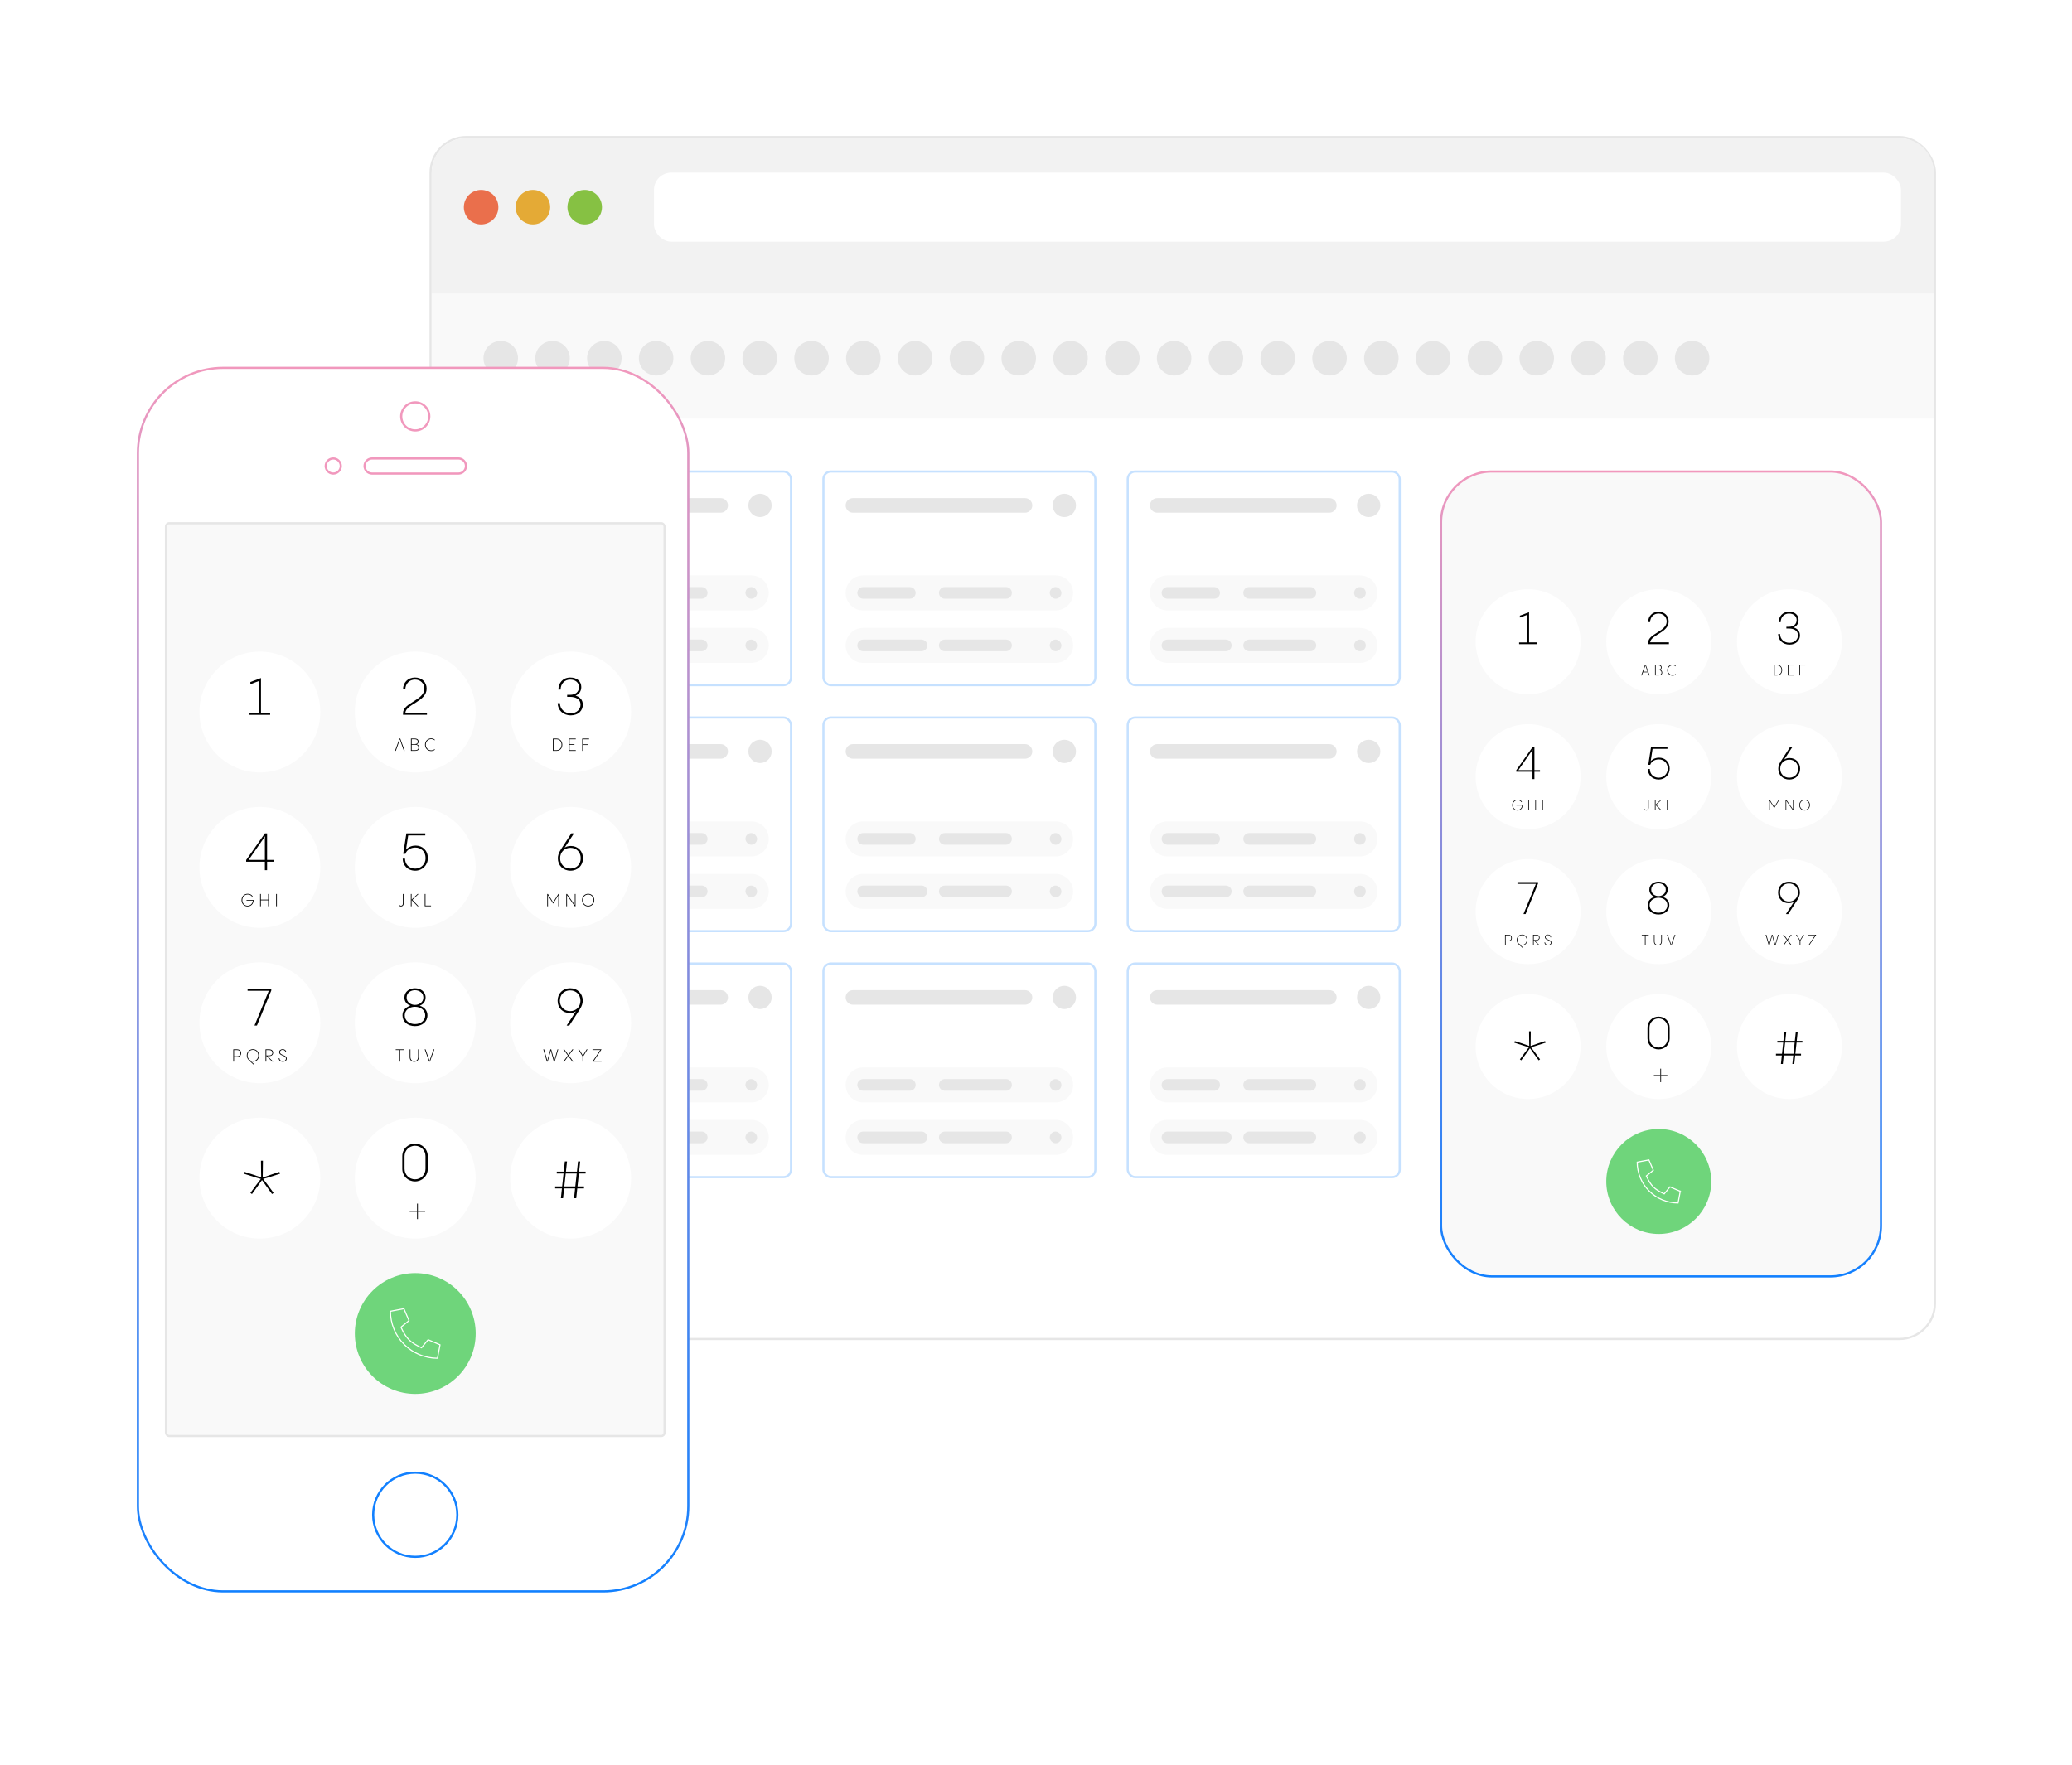 <?xml version="1.0" encoding="UTF-8"?>
<svg xmlns="http://www.w3.org/2000/svg" xmlns:xlink="http://www.w3.org/1999/xlink" id="b" width="960" height="818" viewBox="0 0 960 818">
  <defs>
    <filter id="d" filterUnits="userSpaceOnUse">
      <feOffset dx="0" dy="2"></feOffset>
      <feGaussianBlur result="e" stdDeviation="40"></feGaussianBlur>
      <feFlood flood-color="#000" flood-opacity=".16"></feFlood>
      <feComposite in2="e" operator="in"></feComposite>
      <feComposite in="SourceGraphic"></feComposite>
    </filter>
    <linearGradient id="i" x1="769.58" y1="600" x2="769.58" y2="226" gradientTransform="translate(0 818) scale(1 -1)" gradientUnits="userSpaceOnUse">
      <stop offset="0" stop-color="#f198bd"></stop>
      <stop offset="1" stop-color="#1180ff"></stop>
    </linearGradient>
    <filter id="l" filterUnits="userSpaceOnUse">
      <feOffset dx="0" dy="0"></feOffset>
      <feGaussianBlur result="m" stdDeviation="8"></feGaussianBlur>
      <feFlood flood-color="#000" flood-opacity=".04"></feFlood>
      <feComposite in2="m" operator="in"></feComposite>
      <feComposite in="SourceGraphic"></feComposite>
    </filter>
    <filter id="o" filterUnits="userSpaceOnUse">
      <feOffset dx="0" dy="0"></feOffset>
      <feGaussianBlur result="p" stdDeviation="8"></feGaussianBlur>
      <feFlood flood-color="#000" flood-opacity=".04"></feFlood>
      <feComposite in2="p" operator="in"></feComposite>
      <feComposite in="SourceGraphic"></feComposite>
    </filter>
    <filter id="r" filterUnits="userSpaceOnUse">
      <feOffset dx="0" dy="0"></feOffset>
      <feGaussianBlur result="s" stdDeviation="8"></feGaussianBlur>
      <feFlood flood-color="#000" flood-opacity=".04"></feFlood>
      <feComposite in2="s" operator="in"></feComposite>
      <feComposite in="SourceGraphic"></feComposite>
    </filter>
    <filter id="u" filterUnits="userSpaceOnUse">
      <feOffset dx="0" dy="0"></feOffset>
      <feGaussianBlur result="v" stdDeviation="8"></feGaussianBlur>
      <feFlood flood-color="#000" flood-opacity=".04"></feFlood>
      <feComposite in2="v" operator="in"></feComposite>
      <feComposite in="SourceGraphic"></feComposite>
    </filter>
    <filter id="x" filterUnits="userSpaceOnUse">
      <feOffset dx="0" dy="0"></feOffset>
      <feGaussianBlur result="y" stdDeviation="8"></feGaussianBlur>
      <feFlood flood-color="#000" flood-opacity=".04"></feFlood>
      <feComposite in2="y" operator="in"></feComposite>
      <feComposite in="SourceGraphic"></feComposite>
    </filter>
    <filter id="aa" filterUnits="userSpaceOnUse">
      <feOffset dx="0" dy="0"></feOffset>
      <feGaussianBlur result="ab" stdDeviation="8"></feGaussianBlur>
      <feFlood flood-color="#000" flood-opacity=".04"></feFlood>
      <feComposite in2="ab" operator="in"></feComposite>
      <feComposite in="SourceGraphic"></feComposite>
    </filter>
    <filter id="ad" filterUnits="userSpaceOnUse">
      <feOffset dx="0" dy="0"></feOffset>
      <feGaussianBlur result="ae" stdDeviation="8"></feGaussianBlur>
      <feFlood flood-color="#000" flood-opacity=".04"></feFlood>
      <feComposite in2="ae" operator="in"></feComposite>
      <feComposite in="SourceGraphic"></feComposite>
    </filter>
    <filter id="ag" filterUnits="userSpaceOnUse">
      <feOffset dx="0" dy="0"></feOffset>
      <feGaussianBlur result="ah" stdDeviation="8"></feGaussianBlur>
      <feFlood flood-color="#000" flood-opacity=".04"></feFlood>
      <feComposite in2="ah" operator="in"></feComposite>
      <feComposite in="SourceGraphic"></feComposite>
    </filter>
    <filter id="aj" filterUnits="userSpaceOnUse">
      <feOffset dx="0" dy="0"></feOffset>
      <feGaussianBlur result="ak" stdDeviation="8"></feGaussianBlur>
      <feFlood flood-color="#000" flood-opacity=".04"></feFlood>
      <feComposite in2="ak" operator="in"></feComposite>
      <feComposite in="SourceGraphic"></feComposite>
    </filter>
    <filter id="am" filterUnits="userSpaceOnUse">
      <feOffset dx="0" dy="0"></feOffset>
      <feGaussianBlur result="an" stdDeviation="8"></feGaussianBlur>
      <feFlood flood-color="#000" flood-opacity=".04"></feFlood>
      <feComposite in2="an" operator="in"></feComposite>
      <feComposite in="SourceGraphic"></feComposite>
    </filter>
    <filter id="ap" filterUnits="userSpaceOnUse">
      <feOffset dx="0" dy="0"></feOffset>
      <feGaussianBlur result="aq" stdDeviation="8"></feGaussianBlur>
      <feFlood flood-color="#000" flood-opacity=".04"></feFlood>
      <feComposite in2="aq" operator="in"></feComposite>
      <feComposite in="SourceGraphic"></feComposite>
    </filter>
    <filter id="ar" filterUnits="userSpaceOnUse">
      <feOffset dx="0" dy="0"></feOffset>
      <feGaussianBlur result="as" stdDeviation="8"></feGaussianBlur>
      <feFlood flood-color="#000" flood-opacity=".04"></feFlood>
      <feComposite in2="as" operator="in"></feComposite>
      <feComposite in="SourceGraphic"></feComposite>
    </filter>
    <clipPath id="ax">
      <rect x="346.73" y="228.81" width="10.81" height="10.81" style="fill:none;"></rect>
    </clipPath>
    <clipPath id="az">
      <rect x="346.73" y="456.81" width="10.81" height="10.81" style="fill:none;"></rect>
    </clipPath>
    <clipPath id="bb">
      <rect x="487.73" y="228.81" width="10.81" height="10.81" style="fill:none;"></rect>
    </clipPath>
    <clipPath id="bd">
      <rect x="487.73" y="456.81" width="10.81" height="10.81" style="fill:none;"></rect>
    </clipPath>
    <clipPath id="bf">
      <rect x="628.73" y="228.81" width="10.81" height="10.81" style="fill:none;"></rect>
    </clipPath>
    <clipPath id="bh">
      <rect x="628.73" y="456.81" width="10.81" height="10.81" style="fill:none;"></rect>
    </clipPath>
    <clipPath id="bj">
      <rect x="346.73" y="342.81" width="10.81" height="10.81" style="fill:none;"></rect>
    </clipPath>
    <clipPath id="bl">
      <rect x="487.73" y="342.81" width="10.81" height="10.81" style="fill:none;"></rect>
    </clipPath>
    <clipPath id="bn">
      <rect x="628.73" y="342.81" width="10.81" height="10.81" style="fill:none;"></rect>
    </clipPath>
    <filter id="br" filterUnits="userSpaceOnUse">
      <feOffset dx="0" dy="2"></feOffset>
      <feGaussianBlur result="bs" stdDeviation="48"></feGaussianBlur>
      <feFlood flood-color="#000" flood-opacity=".16"></feFlood>
      <feComposite in2="bs" operator="in"></feComposite>
      <feComposite in="SourceGraphic"></feComposite>
    </filter>
    <linearGradient id="bv" x1="191.4" y1="648.04" x2="191.4" y2="80.04" xlink:href="#i"></linearGradient>
    <filter id="bx" filterUnits="userSpaceOnUse">
      <feOffset dx="0" dy="0"></feOffset>
      <feGaussianBlur result="by" stdDeviation="8"></feGaussianBlur>
      <feFlood flood-color="#000" flood-opacity=".04"></feFlood>
      <feComposite in2="by" operator="in"></feComposite>
      <feComposite in="SourceGraphic"></feComposite>
    </filter>
    <filter id="ca" filterUnits="userSpaceOnUse">
      <feOffset dx="0" dy="0"></feOffset>
      <feGaussianBlur result="cb" stdDeviation="8"></feGaussianBlur>
      <feFlood flood-color="#000" flood-opacity=".04"></feFlood>
      <feComposite in2="cb" operator="in"></feComposite>
      <feComposite in="SourceGraphic"></feComposite>
    </filter>
    <filter id="cd" filterUnits="userSpaceOnUse">
      <feOffset dx="0" dy="0"></feOffset>
      <feGaussianBlur result="ce" stdDeviation="8"></feGaussianBlur>
      <feFlood flood-color="#000" flood-opacity=".04"></feFlood>
      <feComposite in2="ce" operator="in"></feComposite>
      <feComposite in="SourceGraphic"></feComposite>
    </filter>
    <filter id="cg" filterUnits="userSpaceOnUse">
      <feOffset dx="0" dy="0"></feOffset>
      <feGaussianBlur result="ch" stdDeviation="8"></feGaussianBlur>
      <feFlood flood-color="#000" flood-opacity=".04"></feFlood>
      <feComposite in2="ch" operator="in"></feComposite>
      <feComposite in="SourceGraphic"></feComposite>
    </filter>
    <filter id="cj" filterUnits="userSpaceOnUse">
      <feOffset dx="0" dy="0"></feOffset>
      <feGaussianBlur result="ck" stdDeviation="8"></feGaussianBlur>
      <feFlood flood-color="#000" flood-opacity=".04"></feFlood>
      <feComposite in2="ck" operator="in"></feComposite>
      <feComposite in="SourceGraphic"></feComposite>
    </filter>
    <filter id="cm" filterUnits="userSpaceOnUse">
      <feOffset dx="0" dy="0"></feOffset>
      <feGaussianBlur result="cn" stdDeviation="8"></feGaussianBlur>
      <feFlood flood-color="#000" flood-opacity=".04"></feFlood>
      <feComposite in2="cn" operator="in"></feComposite>
      <feComposite in="SourceGraphic"></feComposite>
    </filter>
    <filter id="cp" filterUnits="userSpaceOnUse">
      <feOffset dx="0" dy="0"></feOffset>
      <feGaussianBlur result="cq" stdDeviation="8"></feGaussianBlur>
      <feFlood flood-color="#000" flood-opacity=".04"></feFlood>
      <feComposite in2="cq" operator="in"></feComposite>
      <feComposite in="SourceGraphic"></feComposite>
    </filter>
    <filter id="cs" filterUnits="userSpaceOnUse">
      <feOffset dx="0" dy="0"></feOffset>
      <feGaussianBlur result="ct" stdDeviation="8"></feGaussianBlur>
      <feFlood flood-color="#000" flood-opacity=".04"></feFlood>
      <feComposite in2="ct" operator="in"></feComposite>
      <feComposite in="SourceGraphic"></feComposite>
    </filter>
    <filter id="cv" filterUnits="userSpaceOnUse">
      <feOffset dx="0" dy="0"></feOffset>
      <feGaussianBlur result="cw" stdDeviation="8"></feGaussianBlur>
      <feFlood flood-color="#000" flood-opacity=".04"></feFlood>
      <feComposite in2="cw" operator="in"></feComposite>
      <feComposite in="SourceGraphic"></feComposite>
    </filter>
    <filter id="cy" filterUnits="userSpaceOnUse">
      <feOffset dx="0" dy="0"></feOffset>
      <feGaussianBlur result="cz" stdDeviation="8"></feGaussianBlur>
      <feFlood flood-color="#000" flood-opacity=".04"></feFlood>
      <feComposite in2="cz" operator="in"></feComposite>
      <feComposite in="SourceGraphic"></feComposite>
    </filter>
    <filter id="db" filterUnits="userSpaceOnUse">
      <feOffset dx="0" dy="0"></feOffset>
      <feGaussianBlur result="dc" stdDeviation="8"></feGaussianBlur>
      <feFlood flood-color="#000" flood-opacity=".04"></feFlood>
      <feComposite in2="dc" operator="in"></feComposite>
      <feComposite in="SourceGraphic"></feComposite>
    </filter>
    <filter id="dd" filterUnits="userSpaceOnUse">
      <feOffset dx="0" dy="0"></feOffset>
      <feGaussianBlur result="de" stdDeviation="8"></feGaussianBlur>
      <feFlood flood-color="#000" flood-opacity=".04"></feFlood>
      <feComposite in2="de" operator="in"></feComposite>
      <feComposite in="SourceGraphic"></feComposite>
    </filter>
  </defs>
  <g id="c">
    <rect id="f" x="210" y="74" width="676" height="536" rx="6" ry="6" style="fill:#fff; filter:url(#d);"></rect>
    <g id="g">
      <rect x="200" y="64" width="696" height="556" rx="16" ry="16" style="fill:#fff;"></rect>
      <rect x="199.5" y="63.5" width="697" height="557" rx="16.5" ry="16.5" style="fill:none; stroke:#e6e6e6;"></rect>
    </g>
    <g id="h">
      <rect id="j" x="667.67" y="218.5" width="203.83" height="373" rx="23.5" ry="23.5" style="fill:#f9f9f9; stroke:url(#i);"></rect>
      <g id="k">
        <circle cx="829.08" cy="484.98" r="24.32" style="fill:#fff; filter:url(#l);"></circle>
        <path d="M835.1,483.13h-2.71l-.56,5.19h2.63v.79h-2.71l-.42,3.94h-.88l.42-3.94h-4.42l-.42,3.94h-.88l.42-3.94h-2.73v-.79h2.81l.56-5.19h-2.73v-.77h2.81l.44-4.11h.88l-.44,4.11h4.42l.44-4.11h.88l-.44,4.11h2.63v.77Zm-4.15,5.19l.56-5.19h-4.42l-.56,5.19h4.42Z"></path>
      </g>
      <g id="n">
        <circle cx="768.54" cy="484.98" r="24.32" style="fill:#fff; filter:url(#o);"></circle>
        <path d="M763.32,481.25v-5.09c0-2.94,2.31-5.06,5.13-5.06s5.13,2.13,5.13,5.06v5.09c0,2.94-2.31,5.06-5.13,5.06s-5.13-2.13-5.13-5.06Zm9.34,0v-5.09c0-2.38-1.88-4.21-4.21-4.21s-4.21,1.83-4.21,4.21v5.09c0,2.38,1.88,4.21,4.21,4.21s4.21-1.83,4.21-4.21Z"></path>
        <path d="M769.62,498.17v-2.94h-.42v2.94h-2.92v.38h2.92v2.94h.42v-2.94h2.92v-.38h-2.92Z" style="fill:#333;"></path>
      </g>
      <g id="q">
        <circle cx="708.01" cy="484.98" r="24.32" style="fill:#fff; filter:url(#r);"></circle>
        <path d="M707.08,488.3c.58-.79,1.25-1.75,1.79-2.54,.58,.88,1.21,1.75,1.83,2.58l2.21,3.04,.63-.46-2.29-3.13c-.63-.83-1.29-1.71-1.92-2.5,1-.25,2-.54,3-.88l3.79-1.21-.25-.75-3.75,1.25c-1,.33-1.96,.67-2.96,1.04,.04-1.04,.04-2.13,.04-3.17l.04-3.63h-.79l.04,3.59c0,1.04,0,2.13,.04,3.17-1-.38-1.96-.71-2.96-1.04l-3.71-1.21-.25,.75,3.79,1.21c1,.33,2,.63,3,.88-.67,.83-1.29,1.67-1.92,2.5l-2.29,3.13,.63,.46,2.25-3.09Z"></path>
      </g>
      <g id="t">
        <circle cx="829.08" cy="422.45" r="24.32" style="fill:#fff; filter:url(#u);"></circle>
        <g>
          <path d="M824.08,433.15l-1.44,4.93h-.34c-.95-3.42-1.13-4.08-1.22-4.53-.1,.44-.27,1.12-1.24,4.53h-.34l-1.44-4.93h.33c1.01,3.44,1.17,4.04,1.3,4.58,.11-.56,.27-1.15,1.24-4.58h.31c.95,3.37,1.12,4.01,1.25,4.54,.12-.54,.3-1.17,1.29-4.54h.31Z"></path>
          <path d="M830.14,433.15l-1.83,2.44,1.83,2.49h-.38c-1.31-1.73-1.51-2.05-1.64-2.27-.12,.23-.33,.53-1.62,2.27h-.38l1.81-2.47-1.81-2.46h.38c1.32,1.76,1.51,2.06,1.63,2.26,.12-.19,.31-.5,1.63-2.26h.38Z"></path>
          <path d="M835.86,433.15l-1.71,2.78v2.15h-.31v-2.15l-1.7-2.78h.35c1.1,1.8,1.35,2.23,1.51,2.56,.16-.32,.41-.76,1.51-2.56h.35Z"></path>
          <path d="M841.5,433.15l-3.09,4.66h3.08v.27h-3.61l3.1-4.66h-3.1v-.27h3.62Z"></path>
        </g>
        <path d="M833.93,413.57c0,.92-.29,2.13-1.17,3.46l-4.27,6.59-1.04-.04,3.75-5.73c-.73,.46-1.46,.69-2.5,.69-2.83,0-4.88-2.04-4.88-4.94s2.06-5.02,5.04-5.02,5.07,2.13,5.07,5Zm-.92,.02c0-2.44-1.73-4.17-4.15-4.17s-4.13,1.73-4.13,4.17,1.71,4.19,4.13,4.19,4.15-1.73,4.15-4.19Z"></path>
      </g>
      <g id="w">
        <circle cx="768.54" cy="422.45" r="24.32" style="fill:#fff; filter:url(#x);"></circle>
        <g>
          <path d="M762.12,438.08v-4.65h-1.45v-.28h3.21v.28h-1.45v4.65h-.31Z"></path>
          <path d="M766.29,436.16v-3.01h.3v3.01c0,1.19,.66,1.71,1.54,1.71s1.54-.51,1.54-1.71v-3.01h.31v3.01c0,1.33-.76,1.99-1.85,1.99s-1.84-.65-1.84-1.99Z"></path>
          <path d="M776.24,433.15l-1.78,4.93h-.33l-1.78-4.93h.33c1.35,3.78,1.53,4.29,1.62,4.67,.1-.38,.26-.91,1.62-4.67h.32Z"></path>
        </g>
        <path d="M773.44,419.49c0,2.54-2.11,4.29-5.02,4.29s-5.02-1.75-5.02-4.29c0-1.88,1.17-3.31,3.17-3.9-1.44-.56-2.4-1.67-2.4-3.31,0-2.4,2.08-3.71,4.25-3.71s4.27,1.31,4.27,3.71c0,1.65-.96,2.77-2.4,3.31,1.98,.58,3.15,2.02,3.15,3.9Zm-.9-.02c0-2.08-1.81-3.46-4.13-3.46s-4.11,1.38-4.11,3.46,1.81,3.5,4.11,3.5,4.13-1.4,4.13-3.5Zm-4.13-4.21c1.61,0,3.38-1,3.38-2.98s-1.77-2.94-3.38-2.94-3.36,.96-3.36,2.94,1.79,2.98,3.36,2.98Z"></path>
      </g>
      <g id="z">
        <circle cx="708.01" cy="422.45" r="24.32" style="fill:#fff; filter:url(#aa);"></circle>
        <g>
          <path d="M698.78,433.15c.98,0,1.69,.51,1.69,1.54s-.71,1.54-1.69,1.54h-1.16v1.85h-.31v-4.93h1.47Zm0,2.81c.8,0,1.38-.39,1.38-1.26s-.58-1.27-1.38-1.27h-1.17v2.53h1.17Z"></path>
          <path d="M705.27,438.11c-.31,0-.59-.05-.9-.2l1.42,1.33h-.4l-1.76-1.65c-.55-.51-.9-1.19-.9-1.96,0-1.44,1.06-2.53,2.46-2.53s2.46,1.09,2.46,2.53-1.04,2.49-2.4,2.49Zm-.06-.24c1.24,0,2.16-.97,2.16-2.25s-.92-2.25-2.16-2.25-2.16,.97-2.16,2.25,.96,2.25,2.16,2.25Z"></path>
          <path d="M712.99,438.08l-2.4-2.33c.02,.69,.02,1.45,.02,2.33h-.31v-4.93h1.5c.99,0,1.56,.58,1.56,1.35,0,.83-.64,1.35-1.58,1.35h-.75c.19,.17,.62,.59,2.35,2.23h-.39Zm-1.26-4.65h-1.12v2.19h1.12c.88,0,1.33-.47,1.33-1.1s-.45-1.09-1.33-1.09Z"></path>
          <path d="M715.58,436.72h.31c.06,.81,.71,1.16,1.35,1.16,.77,0,1.27-.4,1.27-1,0-1.38-2.72-1.02-2.72-2.62,0-.74,.63-1.18,1.4-1.18,.85,0,1.4,.52,1.47,1.28h-.31c-.06-.61-.49-1.02-1.16-1.02-.59,0-1.09,.33-1.09,.91,0,1.39,2.72,.99,2.72,2.62,0,.77-.65,1.27-1.58,1.27-.83,0-1.6-.48-1.66-1.42Z"></path>
        </g>
        <path d="M703.08,408.78h9.53v.69l-5.77,14.11h-.98l5.75-13.99h-8.53v-.81Z"></path>
      </g>
      <g id="ac">
        <circle cx="829.08" cy="359.91" r="24.32" style="fill:#fff; filter:url(#ad);"></circle>
        <g>
          <path d="M824.11,370.62h.28v4.93h-.3c0-3.07,0-4.03,.03-4.43l-2.09,3.37-2.1-3.37c.03,.41,.03,1.39,.03,4.43h-.31v-4.93h.28l2.09,3.35,2.08-3.35Z"></path>
          <path d="M831.03,370.62v4.93h-.29l-3.15-4.46c.02,.26,.02,.83,.02,4.46h-.3v-4.93h.29l3.15,4.46c-.02-.28-.02-.83-.02-4.46h.3Z"></path>
          <path d="M833.65,373.08c0-1.42,1.08-2.53,2.46-2.53s2.46,1.11,2.46,2.53-1.08,2.53-2.46,2.53-2.46-1.11-2.46-2.53Zm4.62,0c0-1.26-.94-2.25-2.16-2.25s-2.16,.99-2.16,2.25,.94,2.25,2.16,2.25,2.16-.99,2.16-2.25Z"></path>
        </g>
        <path d="M834.04,356.23c0,2.9-2.08,5.02-5.04,5.02s-5.09-2.13-5.09-5c0-.92,.29-2.13,1.17-3.46l4.29-6.59,1.04,.04-3.75,5.71c.73-.44,1.46-.67,2.5-.67,2.81,0,4.88,2.04,4.88,4.94Zm-.92,0c0-2.44-1.73-4.19-4.13-4.19s-4.17,1.73-4.17,4.19,1.73,4.17,4.17,4.17,4.13-1.73,4.13-4.17Z"></path>
      </g>
      <g id="af">
        <circle cx="768.54" cy="359.91" r="24.32" style="fill:#fff; filter:url(#ag);"></circle>
        <g>
          <path d="M762.04,374.88c.14,.19,.33,.42,.72,.44,.37,.01,.8-.17,.8-.93v-3.78h.31v3.79c0,.89-.55,1.21-1.04,1.21-.44,0-.76-.23-.92-.51l.14-.23Z"></path>
          <path d="M769.86,370.62l-2.49,2.36,2.49,2.57h-.38l-2.43-2.51c.01,.78,.01,1.51,.01,2.51h-.31v-4.93h.31c0,.93,0,1.6-.01,2.29l2.44-2.28h.38Z"></path>
          <path d="M772.35,375.55v-4.93h.31v4.65h2.24v.28h-2.55Z"></path>
        </g>
        <path d="M773.6,356.18c0,2.88-2.25,5.06-5.07,5.06-3.15,0-5.04-2.23-5.04-4.86h.92c0,2.25,1.6,4.02,4.13,4.02,2.23,0,4.15-1.77,4.15-4.19,0-2.79-1.9-4.29-4.13-4.29-1.48,0-3.4,.69-3.98,2.52h-.9l1.27-8.21h7.61v.81h-6.88l-.88,5.73c.98-1.15,2.5-1.65,3.88-1.65,2.67,0,4.92,1.83,4.92,5.04Z"></path>
      </g>
      <g id="ai">
        <circle cx="708.01" cy="359.91" r="24.32" style="fill:#fff; filter:url(#aj);"></circle>
        <g>
          <path d="M702.63,373.02h2.87c0,1.55-1.02,2.6-2.42,2.6s-2.44-1.08-2.44-2.53,1.04-2.53,2.5-2.53c.91,0,1.66,.44,1.99,1.04l-.23,.18c-.28-.54-.93-.94-1.76-.94-1.28,0-2.2,.95-2.2,2.26s.88,2.26,2.12,2.26c1.17,0,2.03-.85,2.12-2.05h-2.56v-.27Z"></path>
          <path d="M711.33,370.62h.31v4.93h-.31v-2.39h-2.93v2.39h-.31v-4.93h.31v2.27h2.93v-2.27Z"></path>
          <path d="M714.56,375.55v-4.93h.31v4.93h-.31Z"></path>
        </g>
        <path d="M713.51,356.89v.75h-2.58v3.4h-.9v-3.4h-7.52v-.69l7.54-10.71h.88v10.65h2.58Zm-10,0h6.52v-8.09c0-.62,.04-1.13,.1-1.44l-6.63,9.53Z"></path>
      </g>
      <g id="al">
        <circle cx="829.08" cy="297.38" r="24.32" style="fill:#fff; filter:url(#am);"></circle>
        <g>
          <path d="M821.93,313.01v-4.93h1.46c1.44,0,2.32,1.08,2.32,2.46s-.88,2.46-2.32,2.46h-1.46Zm.31-.28h1.16c1.24,0,2.01-.93,2.01-2.19s-.77-2.19-2.01-2.19h-1.16v4.37Z"></path>
          <path d="M831.13,308.36h-2.49v1.99h1.96v.27h-1.96v2.12h2.49v.28h-2.8v-4.93h2.8v.28Z"></path>
          <path d="M833.72,313.01v-4.93h2.77v.28h-2.46v2.01h2.08v.27h-2.08v2.36h-.31Z"></path>
        </g>
        <path d="M833.96,294.46c0,2.23-1.71,4.25-4.86,4.25s-5.25-2.17-5.25-4.9h.9c0,2.36,1.86,4.06,4.32,4.06s3.98-1.6,3.98-3.46c0-2.35-2.17-3.15-4.17-3.15h-1.21v-.81h1.23c2.08-.02,3.52-1.19,3.52-3.11,0-1.79-1.42-3.02-3.54-3.02-2.31,0-3.86,1.75-3.86,4.02h-.9c0-2.67,1.79-4.86,4.79-4.86,2.69,0,4.42,1.54,4.42,3.81,0,1.73-.94,2.92-2.31,3.48,1.6,.46,2.94,1.58,2.94,3.67Z"></path>
      </g>
      <g id="ao">
        <circle cx="768.54" cy="297.38" r="24.32" style="fill:#fff; filter:url(#ap);"></circle>
        <g>
          <path d="M763.96,313.01c-.2-.56-.37-1.04-.52-1.46h-2.2l-.53,1.46h-.32l1.78-4.93h.34l1.78,4.93h-.33Zm-.62-1.72c-.81-2.27-.93-2.65-1.01-2.97-.08,.31-.19,.71-1,2.97h2.01Z"></path>
          <path d="M766.81,313.01v-4.93h1.57c1.04,0,1.49,.5,1.49,1.2,0,.57-.26,.96-.81,1.1,.71,.12,1.08,.65,1.08,1.31,0,.83-.57,1.31-1.68,1.31h-1.65Zm.31-2.72h1.26c.79,0,1.18-.31,1.18-.96,0-.61-.39-.98-1.18-.98h-1.26v1.94Zm0,2.46h1.35c.91,0,1.37-.37,1.37-1.05s-.46-1.16-1.32-1.16h-1.4v2.21Z"></path>
          <path d="M772.46,310.55c0-1.4,1.06-2.53,2.45-2.53,.64,0,1.12,.18,1.46,.49v.32c-.35-.31-.77-.53-1.44-.53-1.24,0-2.17,1.02-2.17,2.26s.94,2.26,2.17,2.26c.67,0,1.1-.22,1.44-.53v.32c-.35,.31-.83,.49-1.46,.49-1.4,0-2.45-1.14-2.45-2.53Z"></path>
        </g>
        <path d="M773.25,297.65v.85h-9.63v-.69c0-4.19,8.59-5.15,8.59-9.82,0-2.17-1.65-3.67-3.77-3.67-2.33,0-3.88,1.73-3.9,3.96h-.92c0-2.67,1.88-4.79,4.81-4.79,2.69,0,4.69,1.79,4.69,4.5,0,5.17-8.23,6.17-8.57,9.65h8.69Z"></path>
      </g>
      <g id="at" style="filter:url(#ar);">
        <circle cx="708.01" cy="297.38" r="24.32" style="fill:#fff;"></circle>
        <path d="M712.15,297.69v.81h-8.32v-.81h3.71v-12.76l-3.36,1.25v-.88l4.27-1.6v13.99h3.69Z"></path>
      </g>
      <g id="au">
        <path d="M744.22,547.51c0-13.43,10.89-24.32,24.32-24.32s24.32,10.89,24.32,24.32-10.89,24.32-24.32,24.32-24.32-10.89-24.32-24.32Z" style="fill:#6fd57b;"></path>
        <path d="M778.5,552.06l-4.78-2.05-2.65,3.24c-4.62-2.17-6.13-3.69-8.29-8.29l3.24-2.65-2.05-4.78-5.42,1.02c0,5.02,2,9.83,5.55,13.38,3.55,3.55,8.36,5.54,13.38,5.55l1.02-5.42Z" style="fill:none; stroke:#fff; stroke-miterlimit:10; stroke-width:.5px;"></path>
      </g>
    </g>
    <g id="av">
      <g id="aw">
        <rect x="240.5" y="218.5" width="126" height="99" rx="3.5" ry="3.5" style="fill:#fff;"></rect>
        <g style="clip-path:url(#ax);">
          <path d="M346.73,234.22c0-3,2.41-5.4,5.4-5.4s5.4,2.41,5.4,5.4-2.41,5.4-5.4,5.4-5.4-2.41-5.4-5.4Z" style="fill:#e6e6e6;"></path>
        </g>
        <path d="M258.92,266.65h89.17c4.48,0,8.11,3.63,8.11,8.11h0c0,4.48-3.63,8.11-8.11,8.11h-89.17c-4.48,0-8.11-3.63-8.11-8.11h0c0-4.48,3.63-8.11,8.11-8.11Z" style="fill:#f9f9f9;"></path>
        <path d="M258.92,272.05h21.62c1.49,0,2.7,1.21,2.7,2.7h0c0,1.49-1.21,2.7-2.7,2.7h-21.62c-1.49,0-2.7-1.21-2.7-2.7h0c0-1.49,1.21-2.7,2.7-2.7Z" style="fill:#e6e6e6;"></path>
        <path d="M296.75,272.05h28.37c1.49,0,2.7,1.21,2.7,2.7h0c0,1.49-1.21,2.7-2.7,2.7h-28.37c-1.49,0-2.7-1.21-2.7-2.7h0c0-1.49,1.21-2.7,2.7-2.7Z" style="fill:#e6e6e6;"></path>
        <rect x="345.38" y="272.05" width="5.4" height="5.41" rx="2.7" ry="2.7" style="fill:#e6e6e6;"></rect>
        <path d="M258.92,290.97h89.17c4.48,0,8.11,3.63,8.11,8.11h0c0,4.48-3.63,8.11-8.11,8.11h-89.17c-4.48,0-8.11-3.63-8.11-8.11h0c0-4.48,3.63-8.11,8.11-8.11Z" style="fill:#f9f9f9;"></path>
        <path d="M258.92,296.38h27.02c1.49,0,2.7,1.21,2.7,2.7h0c0,1.49-1.21,2.7-2.7,2.7h-27.02c-1.49,0-2.7-1.21-2.7-2.7h0c0-1.49,1.21-2.7,2.7-2.7Z" style="fill:#e6e6e6;"></path>
        <path d="M296.75,296.38h28.37c1.49,0,2.7,1.21,2.7,2.7h0c0,1.49-1.21,2.7-2.7,2.7h-28.37c-1.49,0-2.7-1.21-2.7-2.7h0c0-1.49,1.21-2.7,2.7-2.7Z" style="fill:#e6e6e6;"></path>
        <rect x="345.38" y="296.38" width="5.4" height="5.41" rx="2.7" ry="2.7" style="fill:#e6e6e6;"></rect>
        <path d="M254.19,230.84h79.71c1.87,0,3.38,1.51,3.38,3.38h0c0,1.87-1.51,3.38-3.38,3.38h-79.71c-1.87,0-3.38-1.51-3.38-3.38h0c0-1.87,1.51-3.38,3.38-3.38Z" style="fill:#e6e6e6;"></path>
        <rect x="240.5" y="218.5" width="126" height="99" rx="3.5" ry="3.5" style="fill:none; stroke:#c6e1ff;"></rect>
      </g>
      <g id="ay">
        <rect x="240.5" y="446.5" width="126" height="99" rx="3.5" ry="3.5" style="fill:#fff;"></rect>
        <g style="clip-path:url(#az);">
          <path d="M346.73,462.22c0-3,2.41-5.4,5.4-5.4s5.4,2.41,5.4,5.4-2.41,5.4-5.4,5.4-5.4-2.41-5.4-5.4Z" style="fill:#e6e6e6;"></path>
        </g>
        <path d="M258.92,494.65h89.17c4.48,0,8.11,3.63,8.11,8.11h0c0,4.48-3.63,8.11-8.11,8.11h-89.17c-4.48,0-8.11-3.63-8.11-8.11h0c0-4.48,3.63-8.11,8.11-8.11Z" style="fill:#f9f9f9;"></path>
        <path d="M258.92,500.05h21.62c1.49,0,2.7,1.21,2.7,2.7h0c0,1.49-1.21,2.7-2.7,2.7h-21.62c-1.49,0-2.7-1.21-2.7-2.7h0c0-1.49,1.21-2.7,2.7-2.7Z" style="fill:#e6e6e6;"></path>
        <path d="M296.75,500.05h28.37c1.49,0,2.7,1.21,2.7,2.7h0c0,1.49-1.21,2.7-2.7,2.7h-28.37c-1.49,0-2.7-1.21-2.7-2.7h0c0-1.49,1.21-2.7,2.7-2.7Z" style="fill:#e6e6e6;"></path>
        <rect x="345.38" y="500.05" width="5.4" height="5.41" rx="2.7" ry="2.7" style="fill:#e6e6e6;"></rect>
        <path d="M258.92,518.97h89.17c4.48,0,8.11,3.63,8.11,8.11h0c0,4.48-3.63,8.11-8.11,8.11h-89.17c-4.48,0-8.11-3.63-8.11-8.11h0c0-4.48,3.63-8.11,8.11-8.11Z" style="fill:#f9f9f9;"></path>
        <path d="M258.92,524.38h27.02c1.49,0,2.7,1.21,2.7,2.7h0c0,1.49-1.21,2.7-2.7,2.7h-27.02c-1.49,0-2.7-1.21-2.7-2.7h0c0-1.49,1.21-2.7,2.7-2.7Z" style="fill:#e6e6e6;"></path>
        <path d="M296.75,524.38h28.37c1.49,0,2.7,1.21,2.7,2.7h0c0,1.49-1.21,2.7-2.7,2.7h-28.37c-1.49,0-2.7-1.21-2.7-2.7h0c0-1.49,1.21-2.7,2.7-2.7Z" style="fill:#e6e6e6;"></path>
        <rect x="345.38" y="524.38" width="5.4" height="5.41" rx="2.7" ry="2.7" style="fill:#e6e6e6;"></rect>
        <path d="M254.19,458.84h79.71c1.87,0,3.38,1.51,3.38,3.38h0c0,1.87-1.51,3.38-3.38,3.38h-79.71c-1.87,0-3.38-1.51-3.38-3.38h0c0-1.87,1.51-3.38,3.38-3.38Z" style="fill:#e6e6e6;"></path>
        <rect x="240.5" y="446.5" width="126" height="99" rx="3.5" ry="3.5" style="fill:none; stroke:#c6e1ff;"></rect>
      </g>
      <g id="ba">
        <rect x="381.5" y="218.5" width="126" height="99" rx="3.5" ry="3.5" style="fill:#fff;"></rect>
        <g style="clip-path:url(#bb);">
          <path d="M487.73,234.22c0-3,2.41-5.4,5.4-5.4s5.4,2.41,5.4,5.4-2.41,5.4-5.4,5.4-5.4-2.41-5.4-5.4Z" style="fill:#e6e6e6;"></path>
        </g>
        <path d="M399.92,266.65h89.17c4.48,0,8.11,3.63,8.11,8.11h0c0,4.48-3.63,8.11-8.11,8.11h-89.17c-4.48,0-8.11-3.63-8.11-8.11h0c0-4.48,3.63-8.11,8.11-8.11Z" style="fill:#f9f9f9;"></path>
        <path d="M399.92,272.05h21.62c1.49,0,2.7,1.21,2.7,2.7h0c0,1.49-1.21,2.7-2.7,2.7h-21.62c-1.49,0-2.7-1.21-2.7-2.7h0c0-1.49,1.21-2.7,2.7-2.7Z" style="fill:#e6e6e6;"></path>
        <path d="M437.75,272.05h28.37c1.49,0,2.7,1.21,2.7,2.7h0c0,1.49-1.21,2.7-2.7,2.7h-28.37c-1.49,0-2.7-1.21-2.7-2.7h0c0-1.49,1.21-2.7,2.7-2.7Z" style="fill:#e6e6e6;"></path>
        <rect x="486.38" y="272.05" width="5.4" height="5.41" rx="2.7" ry="2.7" style="fill:#e6e6e6;"></rect>
        <path d="M399.92,290.97h89.17c4.48,0,8.11,3.63,8.11,8.11h0c0,4.48-3.63,8.11-8.11,8.11h-89.17c-4.48,0-8.11-3.63-8.11-8.11h0c0-4.48,3.63-8.11,8.11-8.11Z" style="fill:#f9f9f9;"></path>
        <path d="M399.92,296.38h27.02c1.49,0,2.7,1.21,2.7,2.7h0c0,1.49-1.21,2.7-2.7,2.7h-27.02c-1.49,0-2.7-1.21-2.7-2.7h0c0-1.49,1.21-2.7,2.7-2.7Z" style="fill:#e6e6e6;"></path>
        <path d="M437.75,296.38h28.37c1.49,0,2.7,1.21,2.7,2.7h0c0,1.49-1.21,2.7-2.7,2.7h-28.37c-1.49,0-2.7-1.21-2.7-2.7h0c0-1.49,1.21-2.7,2.7-2.7Z" style="fill:#e6e6e6;"></path>
        <rect x="486.38" y="296.38" width="5.4" height="5.41" rx="2.7" ry="2.7" style="fill:#e6e6e6;"></rect>
        <path d="M395.19,230.84h79.71c1.87,0,3.38,1.51,3.38,3.38h0c0,1.87-1.51,3.38-3.38,3.38h-79.71c-1.87,0-3.38-1.51-3.38-3.38h0c0-1.87,1.51-3.38,3.38-3.38Z" style="fill:#e6e6e6;"></path>
        <rect x="381.5" y="218.5" width="126" height="99" rx="3.5" ry="3.5" style="fill:none; stroke:#c6e1ff;"></rect>
      </g>
      <g id="bc">
        <rect x="381.5" y="446.5" width="126" height="99" rx="3.5" ry="3.5" style="fill:#fff;"></rect>
        <g style="clip-path:url(#bd);">
          <path d="M487.73,462.22c0-3,2.41-5.4,5.4-5.4s5.4,2.41,5.4,5.4-2.41,5.4-5.4,5.4-5.4-2.41-5.4-5.4Z" style="fill:#e6e6e6;"></path>
        </g>
        <path d="M399.92,494.65h89.17c4.48,0,8.11,3.63,8.11,8.11h0c0,4.48-3.63,8.11-8.11,8.11h-89.17c-4.48,0-8.11-3.63-8.11-8.11h0c0-4.48,3.63-8.11,8.11-8.11Z" style="fill:#f9f9f9;"></path>
        <path d="M399.92,500.05h21.62c1.49,0,2.7,1.21,2.7,2.7h0c0,1.49-1.21,2.7-2.7,2.7h-21.62c-1.49,0-2.7-1.21-2.7-2.7h0c0-1.49,1.21-2.7,2.7-2.7Z" style="fill:#e6e6e6;"></path>
        <path d="M437.75,500.05h28.37c1.49,0,2.7,1.21,2.7,2.7h0c0,1.49-1.21,2.7-2.7,2.7h-28.37c-1.49,0-2.7-1.21-2.7-2.7h0c0-1.49,1.21-2.7,2.7-2.7Z" style="fill:#e6e6e6;"></path>
        <rect x="486.38" y="500.05" width="5.4" height="5.41" rx="2.7" ry="2.7" style="fill:#e6e6e6;"></rect>
        <path d="M399.92,518.97h89.17c4.48,0,8.11,3.63,8.11,8.11h0c0,4.48-3.63,8.11-8.11,8.11h-89.17c-4.48,0-8.11-3.63-8.11-8.11h0c0-4.48,3.63-8.11,8.11-8.11Z" style="fill:#f9f9f9;"></path>
        <path d="M399.92,524.38h27.02c1.49,0,2.7,1.21,2.7,2.7h0c0,1.49-1.21,2.7-2.7,2.7h-27.02c-1.49,0-2.7-1.21-2.7-2.7h0c0-1.49,1.21-2.7,2.7-2.7Z" style="fill:#e6e6e6;"></path>
        <path d="M437.75,524.38h28.37c1.49,0,2.7,1.21,2.7,2.7h0c0,1.49-1.21,2.7-2.7,2.7h-28.37c-1.49,0-2.7-1.21-2.7-2.7h0c0-1.49,1.21-2.7,2.7-2.7Z" style="fill:#e6e6e6;"></path>
        <rect x="486.38" y="524.38" width="5.4" height="5.41" rx="2.7" ry="2.7" style="fill:#e6e6e6;"></rect>
        <path d="M395.19,458.84h79.71c1.87,0,3.38,1.51,3.38,3.38h0c0,1.87-1.51,3.38-3.38,3.38h-79.71c-1.87,0-3.38-1.51-3.38-3.38h0c0-1.87,1.51-3.38,3.38-3.38Z" style="fill:#e6e6e6;"></path>
        <rect x="381.5" y="446.5" width="126" height="99" rx="3.5" ry="3.5" style="fill:none; stroke:#c6e1ff;"></rect>
      </g>
      <g id="be">
        <rect x="522.5" y="218.5" width="126" height="99" rx="3.5" ry="3.5" style="fill:#fff;"></rect>
        <g style="clip-path:url(#bf);">
          <path d="M628.73,234.22c0-3,2.41-5.4,5.4-5.4s5.4,2.41,5.4,5.4-2.41,5.4-5.4,5.4-5.4-2.41-5.4-5.4Z" style="fill:#e6e6e6;"></path>
        </g>
        <path d="M540.92,266.65h89.17c4.48,0,8.11,3.63,8.11,8.11h0c0,4.48-3.63,8.11-8.11,8.11h-89.17c-4.48,0-8.11-3.63-8.11-8.11h0c0-4.48,3.63-8.11,8.11-8.11Z" style="fill:#f9f9f9;"></path>
        <path d="M540.92,272.05h21.62c1.49,0,2.7,1.21,2.7,2.7h0c0,1.49-1.21,2.7-2.7,2.7h-21.62c-1.49,0-2.7-1.21-2.7-2.7h0c0-1.49,1.21-2.7,2.7-2.7Z" style="fill:#e6e6e6;"></path>
        <path d="M578.75,272.05h28.37c1.49,0,2.7,1.21,2.7,2.7h0c0,1.49-1.21,2.7-2.7,2.7h-28.37c-1.49,0-2.7-1.21-2.7-2.7h0c0-1.49,1.21-2.7,2.7-2.7Z" style="fill:#e6e6e6;"></path>
        <path d="M630.09,272.05h0c1.49,0,2.7,1.21,2.7,2.7h0c0,1.49-1.21,2.7-2.7,2.7h0c-1.49,0-2.7-1.21-2.7-2.7h0c0-1.49,1.21-2.7,2.7-2.7Z" style="fill:#e6e6e6;"></path>
        <path d="M540.92,290.97h89.17c4.48,0,8.11,3.63,8.11,8.11h0c0,4.48-3.63,8.11-8.11,8.11h-89.17c-4.48,0-8.11-3.63-8.11-8.11h0c0-4.48,3.63-8.11,8.11-8.11Z" style="fill:#f9f9f9;"></path>
        <path d="M540.92,296.38h27.02c1.49,0,2.7,1.21,2.7,2.7h0c0,1.49-1.21,2.7-2.7,2.7h-27.02c-1.49,0-2.7-1.21-2.7-2.7h0c0-1.49,1.21-2.7,2.7-2.7Z" style="fill:#e6e6e6;"></path>
        <path d="M578.75,296.38h28.37c1.49,0,2.7,1.21,2.7,2.7h0c0,1.49-1.21,2.7-2.7,2.7h-28.37c-1.49,0-2.7-1.21-2.7-2.7h0c0-1.49,1.21-2.7,2.7-2.7Z" style="fill:#e6e6e6;"></path>
        <path d="M630.09,296.38h0c1.49,0,2.7,1.21,2.7,2.7h0c0,1.49-1.21,2.7-2.7,2.7h0c-1.49,0-2.7-1.21-2.7-2.7h0c0-1.49,1.21-2.7,2.7-2.7Z" style="fill:#e6e6e6;"></path>
        <path d="M536.19,230.84h79.71c1.87,0,3.38,1.51,3.38,3.38h0c0,1.87-1.51,3.38-3.38,3.38h-79.71c-1.87,0-3.38-1.51-3.38-3.38h0c0-1.87,1.51-3.38,3.38-3.38Z" style="fill:#e6e6e6;"></path>
        <rect x="522.5" y="218.5" width="126" height="99" rx="3.5" ry="3.5" style="fill:none; stroke:#c6e1ff;"></rect>
      </g>
      <g id="bg">
        <rect x="522.5" y="446.5" width="126" height="99" rx="3.5" ry="3.5" style="fill:#fff;"></rect>
        <g style="clip-path:url(#bh);">
          <path d="M628.73,462.22c0-3,2.41-5.4,5.4-5.4s5.4,2.41,5.4,5.4-2.41,5.4-5.4,5.4-5.4-2.41-5.4-5.4Z" style="fill:#e6e6e6;"></path>
        </g>
        <path d="M540.92,494.65h89.17c4.48,0,8.11,3.63,8.11,8.11h0c0,4.48-3.63,8.11-8.11,8.11h-89.17c-4.48,0-8.11-3.63-8.11-8.11h0c0-4.48,3.63-8.11,8.11-8.11Z" style="fill:#f9f9f9;"></path>
        <path d="M540.92,500.05h21.62c1.49,0,2.7,1.21,2.7,2.7h0c0,1.49-1.21,2.7-2.7,2.7h-21.62c-1.49,0-2.7-1.21-2.7-2.7h0c0-1.49,1.21-2.7,2.7-2.7Z" style="fill:#e6e6e6;"></path>
        <path d="M578.75,500.05h28.37c1.49,0,2.7,1.21,2.7,2.7h0c0,1.49-1.21,2.7-2.7,2.7h-28.37c-1.49,0-2.7-1.21-2.7-2.7h0c0-1.49,1.21-2.7,2.7-2.7Z" style="fill:#e6e6e6;"></path>
        <path d="M630.09,500.05h0c1.49,0,2.7,1.21,2.7,2.7h0c0,1.49-1.21,2.7-2.7,2.7h0c-1.49,0-2.7-1.21-2.7-2.7h0c0-1.49,1.21-2.7,2.7-2.7Z" style="fill:#e6e6e6;"></path>
        <path d="M540.92,518.97h89.17c4.48,0,8.11,3.63,8.11,8.11h0c0,4.48-3.63,8.11-8.11,8.11h-89.17c-4.48,0-8.11-3.63-8.11-8.11h0c0-4.48,3.63-8.11,8.11-8.11Z" style="fill:#f9f9f9;"></path>
        <path d="M540.92,524.38h27.02c1.49,0,2.7,1.21,2.7,2.7h0c0,1.49-1.21,2.7-2.7,2.7h-27.02c-1.49,0-2.7-1.21-2.7-2.7h0c0-1.49,1.21-2.7,2.7-2.7Z" style="fill:#e6e6e6;"></path>
        <path d="M578.75,524.38h28.37c1.49,0,2.7,1.21,2.7,2.7h0c0,1.49-1.21,2.7-2.7,2.7h-28.37c-1.49,0-2.7-1.21-2.7-2.7h0c0-1.49,1.21-2.7,2.7-2.7Z" style="fill:#e6e6e6;"></path>
        <path d="M630.09,524.38h0c1.49,0,2.7,1.21,2.7,2.7h0c0,1.49-1.21,2.7-2.7,2.7h0c-1.49,0-2.7-1.21-2.7-2.7h0c0-1.49,1.21-2.7,2.7-2.7Z" style="fill:#e6e6e6;"></path>
        <path d="M536.19,458.84h79.71c1.87,0,3.38,1.51,3.38,3.38h0c0,1.87-1.51,3.38-3.38,3.38h-79.71c-1.87,0-3.38-1.51-3.38-3.38h0c0-1.87,1.51-3.38,3.38-3.38Z" style="fill:#e6e6e6;"></path>
        <rect x="522.5" y="446.5" width="126" height="99" rx="3.5" ry="3.5" style="fill:none; stroke:#c6e1ff;"></rect>
      </g>
      <g id="bi">
        <rect x="240.5" y="332.5" width="126" height="99" rx="3.5" ry="3.5" style="fill:#fff;"></rect>
        <g style="clip-path:url(#bj);">
          <path d="M346.73,348.22c0-3,2.41-5.4,5.4-5.4s5.4,2.41,5.4,5.4-2.41,5.4-5.4,5.4-5.4-2.41-5.4-5.4Z" style="fill:#e6e6e6;"></path>
        </g>
        <path d="M258.92,380.65h89.17c4.48,0,8.11,3.63,8.11,8.11h0c0,4.48-3.63,8.11-8.11,8.11h-89.17c-4.48,0-8.11-3.63-8.11-8.11h0c0-4.48,3.63-8.11,8.11-8.11Z" style="fill:#f9f9f9;"></path>
        <path d="M258.92,386.05h21.62c1.49,0,2.7,1.21,2.7,2.7h0c0,1.49-1.21,2.7-2.7,2.7h-21.62c-1.49,0-2.7-1.21-2.7-2.7h0c0-1.49,1.21-2.7,2.7-2.7Z" style="fill:#e6e6e6;"></path>
        <path d="M296.75,386.05h28.37c1.49,0,2.7,1.21,2.7,2.7h0c0,1.49-1.21,2.7-2.7,2.7h-28.37c-1.49,0-2.7-1.21-2.7-2.7h0c0-1.49,1.21-2.7,2.7-2.7Z" style="fill:#e6e6e6;"></path>
        <rect x="345.38" y="386.05" width="5.4" height="5.41" rx="2.7" ry="2.7" style="fill:#e6e6e6;"></rect>
        <path d="M258.92,404.97h89.17c4.48,0,8.11,3.63,8.11,8.11h0c0,4.48-3.63,8.11-8.11,8.11h-89.17c-4.48,0-8.11-3.63-8.11-8.11h0c0-4.48,3.63-8.11,8.11-8.11Z" style="fill:#f9f9f9;"></path>
        <path d="M258.92,410.38h27.02c1.49,0,2.7,1.21,2.7,2.7h0c0,1.49-1.21,2.7-2.7,2.7h-27.02c-1.49,0-2.7-1.21-2.7-2.7h0c0-1.49,1.21-2.7,2.7-2.7Z" style="fill:#e6e6e6;"></path>
        <path d="M296.75,410.38h28.37c1.49,0,2.7,1.21,2.7,2.7h0c0,1.49-1.21,2.7-2.7,2.7h-28.37c-1.49,0-2.7-1.21-2.7-2.7h0c0-1.49,1.21-2.7,2.7-2.7Z" style="fill:#e6e6e6;"></path>
        <rect x="345.38" y="410.38" width="5.4" height="5.41" rx="2.7" ry="2.7" style="fill:#e6e6e6;"></rect>
        <path d="M254.19,344.84h79.71c1.87,0,3.38,1.51,3.38,3.38h0c0,1.87-1.51,3.38-3.38,3.38h-79.71c-1.87,0-3.38-1.51-3.38-3.38h0c0-1.87,1.51-3.38,3.38-3.38Z" style="fill:#e6e6e6;"></path>
        <rect x="240.5" y="332.5" width="126" height="99" rx="3.5" ry="3.5" style="fill:none; stroke:#c6e1ff;"></rect>
      </g>
      <g id="bk">
        <rect x="381.5" y="332.5" width="126" height="99" rx="3.5" ry="3.5" style="fill:#fff;"></rect>
        <g style="clip-path:url(#bl);">
          <path d="M487.73,348.22c0-3,2.41-5.4,5.4-5.4s5.4,2.41,5.4,5.4-2.41,5.4-5.4,5.4-5.4-2.41-5.4-5.4Z" style="fill:#e6e6e6;"></path>
        </g>
        <path d="M399.92,380.65h89.17c4.48,0,8.11,3.63,8.11,8.11h0c0,4.48-3.63,8.11-8.11,8.11h-89.17c-4.48,0-8.11-3.63-8.11-8.11h0c0-4.48,3.63-8.11,8.11-8.11Z" style="fill:#f9f9f9;"></path>
        <path d="M399.92,386.05h21.62c1.49,0,2.7,1.21,2.7,2.7h0c0,1.49-1.21,2.7-2.7,2.7h-21.62c-1.49,0-2.7-1.21-2.7-2.7h0c0-1.49,1.21-2.7,2.7-2.7Z" style="fill:#e6e6e6;"></path>
        <path d="M437.75,386.05h28.37c1.49,0,2.7,1.21,2.7,2.7h0c0,1.49-1.21,2.7-2.7,2.7h-28.37c-1.49,0-2.7-1.21-2.7-2.7h0c0-1.49,1.21-2.7,2.7-2.7Z" style="fill:#e6e6e6;"></path>
        <rect x="486.38" y="386.05" width="5.4" height="5.41" rx="2.7" ry="2.7" style="fill:#e6e6e6;"></rect>
        <path d="M399.92,404.97h89.17c4.48,0,8.11,3.63,8.11,8.11h0c0,4.48-3.63,8.11-8.11,8.11h-89.17c-4.48,0-8.11-3.63-8.11-8.11h0c0-4.48,3.63-8.11,8.11-8.11Z" style="fill:#f9f9f9;"></path>
        <path d="M399.92,410.38h27.02c1.49,0,2.7,1.21,2.7,2.7h0c0,1.49-1.21,2.7-2.7,2.7h-27.02c-1.49,0-2.7-1.21-2.7-2.7h0c0-1.49,1.21-2.7,2.7-2.7Z" style="fill:#e6e6e6;"></path>
        <path d="M437.75,410.38h28.37c1.49,0,2.7,1.21,2.7,2.7h0c0,1.49-1.21,2.7-2.7,2.7h-28.37c-1.49,0-2.7-1.21-2.7-2.7h0c0-1.49,1.21-2.7,2.7-2.7Z" style="fill:#e6e6e6;"></path>
        <rect x="486.38" y="410.38" width="5.4" height="5.41" rx="2.7" ry="2.7" style="fill:#e6e6e6;"></rect>
        <path d="M395.19,344.84h79.71c1.87,0,3.38,1.51,3.38,3.38h0c0,1.87-1.51,3.38-3.38,3.38h-79.71c-1.87,0-3.38-1.51-3.38-3.38h0c0-1.87,1.51-3.38,3.38-3.38Z" style="fill:#e6e6e6;"></path>
        <rect x="381.5" y="332.5" width="126" height="99" rx="3.5" ry="3.5" style="fill:none; stroke:#c6e1ff;"></rect>
      </g>
      <g id="bm">
        <rect x="522.5" y="332.5" width="126" height="99" rx="3.5" ry="3.5" style="fill:#fff;"></rect>
        <g style="clip-path:url(#bn);">
          <path d="M628.73,348.22c0-3,2.41-5.4,5.4-5.4s5.4,2.41,5.4,5.4-2.41,5.4-5.4,5.4-5.4-2.41-5.4-5.4Z" style="fill:#e6e6e6;"></path>
        </g>
        <path d="M540.92,380.65h89.17c4.48,0,8.11,3.63,8.11,8.11h0c0,4.48-3.63,8.11-8.11,8.11h-89.17c-4.48,0-8.11-3.63-8.11-8.11h0c0-4.48,3.63-8.11,8.11-8.11Z" style="fill:#f9f9f9;"></path>
        <path d="M540.92,386.05h21.62c1.49,0,2.7,1.21,2.7,2.7h0c0,1.49-1.21,2.7-2.7,2.7h-21.62c-1.49,0-2.7-1.21-2.7-2.7h0c0-1.49,1.21-2.7,2.7-2.7Z" style="fill:#e6e6e6;"></path>
        <path d="M578.75,386.05h28.37c1.49,0,2.7,1.21,2.7,2.7h0c0,1.49-1.21,2.7-2.7,2.7h-28.37c-1.49,0-2.7-1.21-2.7-2.7h0c0-1.49,1.21-2.7,2.7-2.7Z" style="fill:#e6e6e6;"></path>
        <path d="M630.09,386.05h0c1.49,0,2.7,1.21,2.7,2.7h0c0,1.49-1.21,2.7-2.7,2.7h0c-1.49,0-2.7-1.21-2.7-2.7h0c0-1.49,1.21-2.7,2.7-2.7Z" style="fill:#e6e6e6;"></path>
        <path d="M540.92,404.97h89.17c4.48,0,8.11,3.63,8.11,8.11h0c0,4.48-3.63,8.11-8.11,8.11h-89.17c-4.48,0-8.11-3.63-8.11-8.11h0c0-4.48,3.63-8.11,8.11-8.11Z" style="fill:#f9f9f9;"></path>
        <path d="M540.92,410.38h27.02c1.49,0,2.7,1.21,2.7,2.7h0c0,1.49-1.21,2.7-2.7,2.7h-27.02c-1.49,0-2.7-1.21-2.7-2.7h0c0-1.49,1.21-2.7,2.7-2.7Z" style="fill:#e6e6e6;"></path>
        <path d="M578.75,410.38h28.37c1.49,0,2.7,1.21,2.7,2.7h0c0,1.49-1.21,2.7-2.7,2.7h-28.37c-1.49,0-2.7-1.21-2.7-2.7h0c0-1.49,1.21-2.7,2.7-2.7Z" style="fill:#e6e6e6;"></path>
        <path d="M630.09,410.38h0c1.49,0,2.7,1.21,2.7,2.7h0c0,1.49-1.21,2.7-2.7,2.7h0c-1.49,0-2.7-1.21-2.7-2.7h0c0-1.49,1.21-2.7,2.7-2.7Z" style="fill:#e6e6e6;"></path>
        <path d="M536.19,344.84h79.71c1.87,0,3.38,1.51,3.38,3.38h0c0,1.87-1.51,3.38-3.38,3.38h-79.71c-1.87,0-3.38-1.51-3.38-3.38h0c0-1.87,1.51-3.38,3.38-3.38Z" style="fill:#e6e6e6;"></path>
        <rect x="522.5" y="332.5" width="126" height="99" rx="3.5" ry="3.5" style="fill:none; stroke:#c6e1ff;"></rect>
      </g>
    </g>
    <g id="bo">
      <path d="M200,136H896v58H200v-58Z" style="fill:#f9f9f9;"></path>
      <path d="M224,166c0-4.43,3.57-8,8-8s8,3.57,8,8-3.57,8-8,8-8-3.57-8-8Z" style="fill:#e6e6e6;"></path>
      <path d="M248,166c0-4.43,3.57-8,8-8s8,3.57,8,8-3.57,8-8,8-8-3.57-8-8Z" style="fill:#e6e6e6;"></path>
      <path d="M272,166c0-4.43,3.57-8,8-8s8,3.57,8,8-3.57,8-8,8-8-3.57-8-8Z" style="fill:#e6e6e6;"></path>
      <path d="M296,166c0-4.43,3.57-8,8-8s8,3.57,8,8-3.57,8-8,8-8-3.57-8-8Z" style="fill:#e6e6e6;"></path>
      <path d="M320,166c0-4.43,3.57-8,8-8s8,3.57,8,8-3.57,8-8,8-8-3.57-8-8Z" style="fill:#e6e6e6;"></path>
      <path d="M344,166c0-4.43,3.57-8,8-8s8,3.57,8,8-3.57,8-8,8-8-3.57-8-8Z" style="fill:#e6e6e6;"></path>
      <path d="M368,166c0-4.43,3.57-8,8-8s8,3.57,8,8-3.57,8-8,8-8-3.57-8-8Z" style="fill:#e6e6e6;"></path>
      <path d="M392,166c0-4.43,3.57-8,8-8s8,3.57,8,8-3.57,8-8,8-8-3.57-8-8Z" style="fill:#e6e6e6;"></path>
      <path d="M416,166c0-4.43,3.57-8,8-8s8,3.57,8,8-3.57,8-8,8-8-3.57-8-8Z" style="fill:#e6e6e6;"></path>
      <path d="M440,166c0-4.43,3.57-8,8-8s8,3.57,8,8-3.57,8-8,8-8-3.57-8-8Z" style="fill:#e6e6e6;"></path>
      <path d="M464,166c0-4.43,3.57-8,8-8s8,3.57,8,8-3.57,8-8,8-8-3.57-8-8Z" style="fill:#e6e6e6;"></path>
      <path d="M488,166c0-4.43,3.57-8,8-8s8,3.57,8,8-3.57,8-8,8-8-3.57-8-8Z" style="fill:#e6e6e6;"></path>
      <path d="M512,166c0-4.43,3.57-8,8-8s8,3.57,8,8-3.57,8-8,8-8-3.57-8-8Z" style="fill:#e6e6e6;"></path>
      <path d="M536,166c0-4.43,3.57-8,8-8s8,3.57,8,8-3.57,8-8,8-8-3.57-8-8Z" style="fill:#e6e6e6;"></path>
      <path d="M560,166c0-4.43,3.57-8,8-8s8,3.57,8,8-3.57,8-8,8-8-3.57-8-8Z" style="fill:#e6e6e6;"></path>
      <path d="M584,166c0-4.43,3.57-8,8-8s8,3.57,8,8-3.57,8-8,8-8-3.57-8-8Z" style="fill:#e6e6e6;"></path>
      <path d="M608,166c0-4.43,3.57-8,8-8s8,3.57,8,8-3.57,8-8,8-8-3.57-8-8Z" style="fill:#e6e6e6;"></path>
      <path d="M632,166c0-4.43,3.57-8,8-8s8,3.57,8,8-3.57,8-8,8-8-3.57-8-8Z" style="fill:#e6e6e6;"></path>
      <path d="M656,166c0-4.43,3.57-8,8-8s8,3.57,8,8-3.57,8-8,8-8-3.57-8-8Z" style="fill:#e6e6e6;"></path>
      <path d="M680,166c0-4.43,3.57-8,8-8s8,3.57,8,8-3.57,8-8,8-8-3.57-8-8Z" style="fill:#e6e6e6;"></path>
      <path d="M704,166c0-4.43,3.57-8,8-8s8,3.57,8,8-3.57,8-8,8-8-3.57-8-8Z" style="fill:#e6e6e6;"></path>
      <path d="M728,166c0-4.43,3.57-8,8-8s8,3.57,8,8-3.57,8-8,8-8-3.57-8-8Z" style="fill:#e6e6e6;"></path>
      <path d="M752,166c0-4.43,3.57-8,8-8s8,3.57,8,8-3.57,8-8,8-8-3.57-8-8Z" style="fill:#e6e6e6;"></path>
      <path d="M776,166c0-4.43,3.57-8,8-8s8,3.57,8,8-3.57,8-8,8-8-3.57-8-8Z" style="fill:#e6e6e6;"></path>
    </g>
    <g id="bp">
      <path d="M200,80c0-8.84,7.16-16,16-16H880c8.84,0,16,7.16,16,16v56H200v-56Z" style="fill:#f2f2f2;"></path>
      <circle cx="222.91" cy="96" r="8" style="fill:#ea6f4c;"></circle>
      <circle cx="246.91" cy="96" r="8" style="fill:#e4aa36;"></circle>
      <circle cx="270.91" cy="96" r="8" style="fill:#86c143;"></circle>
      <rect x="303" y="80" width="577.77" height="32" rx="8" ry="8" style="fill:#fff;"></rect>
    </g>
  </g>
  <g id="bq">
    <rect id="bt" x="73.9" y="180.46" width="235" height="547" rx="29.5" ry="29.5" style="fill:#fff; filter:url(#br);"></rect>
    <g id="bu">
      <rect x="63.9" y="170.46" width="255" height="567" rx="39.5" ry="39.5" style="fill:#fff; stroke:url(#bv);"></rect>
      <circle cx="192.4" cy="701.96" r="19.5" style="fill:none; stroke:#1180ff;"></circle>
      <rect x="76.9" y="242.46" width="231" height="423" rx="1.5" ry="1.5" style="fill:#f9f9f9; stroke:#e6e6e6;"></rect>
      <circle cx="154.4" cy="215.96" r="3.5" style="fill:none; stroke:#f198bd;"></circle>
      <path d="M172.4,212.46h40c1.93,0,3.5,1.57,3.5,3.5h0c0,1.93-1.57,3.5-3.5,3.5h-40c-1.93,0-3.5-1.57-3.5-3.5h0c0-1.93,1.57-3.5,3.5-3.5Z" style="fill:none; stroke:#f198bd;"></path>
      <circle cx="192.4" cy="192.96" r="6.5" style="fill:none; stroke:#f198bd;"></circle>
    </g>
    <g id="bw">
      <circle cx="264.4" cy="545.96" r="28" style="fill:#fff; filter:url(#bx);"></circle>
      <path d="M271.33,543.83h-3.12l-.65,5.98h3.02v.91h-3.12l-.48,4.54h-1.01l.48-4.54h-5.09l-.48,4.54h-1.01l.48-4.54h-3.14v-.91h3.24l.65-5.98h-3.14v-.89h3.24l.5-4.73h1.01l-.5,4.73h5.09l.5-4.73h1.01l-.5,4.73h3.02v.89Zm-4.78,5.98l.65-5.98h-5.09l-.65,5.98h5.09Z"></path>
    </g>
    <g id="bz">
      <circle cx="192.4" cy="545.96" r="28" style="fill:#fff; filter:url(#ca);"></circle>
      <path d="M186.39,541.66v-5.86c0-3.38,2.66-5.83,5.9-5.83s5.9,2.45,5.9,5.83v5.86c0,3.38-2.66,5.83-5.9,5.83s-5.9-2.45-5.9-5.83Zm10.75,0v-5.86c0-2.74-2.16-4.85-4.85-4.85s-4.85,2.11-4.85,4.85v5.86c0,2.74,2.16,4.85,4.85,4.85s4.85-2.11,4.85-4.85Z"></path>
      <path d="M193.64,561.14v-3.38h-.48v3.38h-3.36v.43h3.36v3.38h.48v-3.38h3.36v-.43h-3.36Z" style="fill:#333;"></path>
    </g>
    <g id="cc">
      <circle cx="120.4" cy="545.96" r="28" style="fill:#fff; filter:url(#cd);"></circle>
      <path d="M119.33,549.78c.67-.91,1.44-2.02,2.06-2.93,.67,1.01,1.39,2.02,2.11,2.98l2.54,3.5,.72-.53-2.64-3.6c-.72-.96-1.49-1.97-2.21-2.88,1.15-.29,2.3-.62,3.46-1.01l4.37-1.39-.29-.86-4.32,1.44c-1.15,.38-2.26,.77-3.41,1.2,.05-1.2,.05-2.45,.05-3.65l.05-4.18h-.91l.05,4.13c0,1.2,0,2.45,.05,3.65-1.15-.43-2.26-.82-3.41-1.2l-4.27-1.39-.29,.86,4.37,1.39c1.15,.38,2.3,.72,3.46,1.01-.77,.96-1.49,1.92-2.21,2.88l-2.64,3.6,.72,.53,2.59-3.55Z"></path>
    </g>
    <g id="cf">
      <circle cx="264.4" cy="473.96" r="28" style="fill:#fff; filter:url(#cg);"></circle>
      <g>
        <path d="M258.65,486.28l-1.66,5.68h-.39c-1.1-3.93-1.3-4.7-1.41-5.21-.11,.51-.31,1.29-1.43,5.21h-.39l-1.65-5.68h.38c1.16,3.96,1.35,4.65,1.5,5.28,.13-.65,.31-1.32,1.43-5.28h.36c1.1,3.88,1.3,4.62,1.44,5.23,.14-.62,.34-1.35,1.48-5.23h.36Z"></path>
        <path d="M265.63,486.28l-2.1,2.81,2.1,2.86h-.43c-1.5-1.99-1.74-2.36-1.89-2.62-.14,.26-.38,.61-1.87,2.62h-.43l2.09-2.85-2.09-2.83h.43c1.52,2.03,1.74,2.37,1.88,2.6,.14-.22,.36-.58,1.88-2.6h.43Z"></path>
        <path d="M272.21,486.28l-1.97,3.21v2.47h-.35v-2.47l-1.96-3.21h.4c1.27,2.07,1.56,2.57,1.74,2.94,.18-.37,.47-.87,1.74-2.94h.4Z"></path>
        <path d="M278.7,486.28l-3.56,5.36h3.55v.31h-4.16l3.57-5.37h-3.57v-.31h4.17Z"></path>
      </g>
      <path d="M269.99,463.73c0,1.06-.34,2.45-1.34,3.98l-4.92,7.58-1.2-.05,4.32-6.6c-.84,.53-1.68,.79-2.88,.79-3.26,0-5.62-2.35-5.62-5.69s2.38-5.78,5.81-5.78,5.83,2.45,5.83,5.76Zm-1.06,.02c0-2.81-1.99-4.8-4.78-4.8s-4.75,1.99-4.75,4.8,1.97,4.82,4.75,4.82,4.78-1.99,4.78-4.82Z"></path>
    </g>
    <g id="ci">
      <circle cx="192.4" cy="473.96" r="28" style="fill:#fff; filter:url(#cj);"></circle>
      <g>
        <path d="M185.01,491.96v-5.36h-1.67v-.32h3.69v.32h-1.67v5.36h-.35Z"></path>
        <path d="M189.81,489.75v-3.47h.35v3.47c0,1.38,.76,1.97,1.77,1.97s1.77-.59,1.77-1.97v-3.47h.35v3.47c0,1.54-.87,2.29-2.13,2.29s-2.12-.75-2.12-2.29Z"></path>
        <path d="M201.26,486.28l-2.05,5.68h-.38l-2.06-5.68h.38c1.56,4.35,1.76,4.94,1.87,5.38,.11-.43,.3-1.05,1.86-5.38h.37Z"></path>
      </g>
      <path d="M198.04,470.55c0,2.93-2.42,4.95-5.78,4.95s-5.78-2.02-5.78-4.95c0-2.16,1.34-3.82,3.65-4.49-1.66-.65-2.76-1.92-2.76-3.82,0-2.76,2.4-4.27,4.9-4.27s4.92,1.51,4.92,4.27c0,1.9-1.1,3.19-2.76,3.82,2.28,.67,3.62,2.33,3.62,4.49Zm-1.03-.02c0-2.4-2.09-3.98-4.75-3.98s-4.73,1.58-4.73,3.98,2.09,4.03,4.73,4.03,4.75-1.61,4.75-4.03Zm-4.75-4.85c1.85,0,3.89-1.15,3.89-3.43s-2.04-3.38-3.89-3.38-3.86,1.1-3.86,3.38,2.06,3.43,3.86,3.43Z"></path>
    </g>
    <g id="cl">
      <circle cx="120.4" cy="473.96" r="28" style="fill:#fff; filter:url(#cm);"></circle>
      <g>
        <path d="M109.78,486.28c1.13,0,1.94,.58,1.94,1.77s-.82,1.78-1.95,1.78h-1.33v2.13h-.35v-5.68h1.7Zm0,3.23c.92,0,1.59-.45,1.59-1.45s-.67-1.46-1.59-1.46h-1.34v2.91h1.34Z"></path>
        <path d="M117.25,491.99c-.36,0-.68-.06-1.03-.23l1.63,1.53h-.46l-2.02-1.9c-.63-.59-1.03-1.37-1.03-2.26,0-1.66,1.22-2.92,2.84-2.92s2.84,1.25,2.84,2.92-1.19,2.87-2.77,2.87Zm-.07-.28c1.42,0,2.49-1.12,2.49-2.59s-1.06-2.59-2.49-2.59-2.49,1.12-2.49,2.59,1.1,2.59,2.49,2.59Z"></path>
        <path d="M126.13,491.96l-2.77-2.68c.02,.79,.02,1.67,.02,2.68h-.35v-5.68h1.73c1.14,0,1.79,.66,1.79,1.56,0,.96-.74,1.55-1.81,1.55h-.86c.22,.19,.72,.68,2.7,2.57h-.45Zm-1.45-5.36h-1.3v2.52h1.3c1.01,0,1.53-.54,1.53-1.26s-.52-1.26-1.53-1.26Z"></path>
        <path d="M129.12,490.4h.36c.07,.94,.82,1.34,1.55,1.34,.89,0,1.46-.46,1.46-1.15,0-1.59-3.13-1.18-3.13-3.02,0-.86,.73-1.36,1.61-1.36,.98,0,1.62,.6,1.7,1.48h-.36c-.07-.7-.56-1.17-1.34-1.17-.68,0-1.25,.38-1.25,1.05,0,1.6,3.13,1.14,3.13,3.02,0,.89-.74,1.46-1.82,1.46-.96,0-1.84-.55-1.91-1.64Z"></path>
      </g>
      <path d="M114.72,458.21h10.97v.79l-6.65,16.25h-1.13l6.62-16.11h-9.82v-.94Z"></path>
    </g>
    <g id="co">
      <circle cx="264.4" cy="401.96" r="28" style="fill:#fff; filter:url(#cp);"></circle>
      <g>
        <path d="M258.68,414.28h.33v5.68h-.35c0-3.53,0-4.65,.03-5.1l-2.41,3.89-2.42-3.89c.03,.47,.03,1.6,.03,5.1h-.35v-5.68h.33l2.41,3.86,2.4-3.86Z"></path>
        <path d="M266.65,414.28v5.68h-.34l-3.62-5.13c.02,.3,.02,.96,.02,5.13h-.34v-5.68h.34l3.62,5.14c-.02-.33-.02-.95-.02-5.14h.34Z"></path>
        <path d="M269.67,417.12c0-1.64,1.24-2.92,2.84-2.92s2.84,1.28,2.84,2.92-1.24,2.92-2.84,2.92-2.84-1.28-2.84-2.92Zm5.33,0c0-1.45-1.09-2.59-2.49-2.59s-2.49,1.14-2.49,2.59,1.09,2.59,2.49,2.59,2.49-1.14,2.49-2.59Z"></path>
      </g>
      <path d="M270.12,397.71c0,3.34-2.4,5.78-5.81,5.78s-5.86-2.45-5.86-5.76c0-1.06,.34-2.45,1.34-3.98l4.94-7.58,1.2,.05-4.32,6.58c.84-.5,1.68-.77,2.88-.77,3.24,0,5.62,2.35,5.62,5.69Zm-1.06,0c0-2.81-1.99-4.82-4.75-4.82s-4.8,1.99-4.8,4.82,1.99,4.8,4.8,4.8,4.75-1.99,4.75-4.8Z"></path>
    </g>
    <g id="cr">
      <circle cx="192.4" cy="401.96" r="28" style="fill:#fff; filter:url(#cs);"></circle>
      <g>
        <path d="M184.92,419.19c.16,.22,.38,.49,.83,.51,.42,.02,.92-.2,.92-1.07v-4.35h.35v4.37c0,1.02-.63,1.39-1.2,1.39-.5,0-.88-.26-1.06-.58l.16-.26Z"></path>
        <path d="M193.92,414.28l-2.86,2.72,2.86,2.96h-.44l-2.8-2.89c.02,.9,.02,1.74,.02,2.89h-.35v-5.68h.35c0,1.07,0,1.84-.02,2.64l2.81-2.63h.43Z"></path>
        <path d="M196.78,419.96v-5.68h.35v5.36h2.58v.32h-2.93Z"></path>
      </g>
      <path d="M198.23,397.66c0,3.31-2.59,5.83-5.83,5.83-3.62,0-5.81-2.57-5.81-5.59h1.06c0,2.59,1.85,4.63,4.75,4.63,2.57,0,4.78-2.04,4.78-4.82,0-3.22-2.18-4.94-4.75-4.94-1.7,0-3.91,.79-4.58,2.9h-1.03l1.46-9.46h8.76v.94h-7.92l-1.01,6.6c1.13-1.32,2.88-1.9,4.46-1.9,3.07,0,5.66,2.11,5.66,5.81Z"></path>
    </g>
    <g id="cu">
      <circle cx="120.4" cy="401.96" r="28" style="fill:#fff; filter:url(#cv);"></circle>
      <g>
        <path d="M114.21,417.05h3.3c0,1.78-1.18,2.99-2.79,2.99s-2.81-1.24-2.81-2.92,1.2-2.92,2.88-2.92c1.05,0,1.91,.5,2.29,1.2l-.26,.21c-.33-.62-1.07-1.09-2.02-1.09-1.47,0-2.53,1.1-2.53,2.6s1.02,2.6,2.45,2.6c1.35,0,2.33-.98,2.44-2.36h-2.94v-.31Z"></path>
        <path d="M124.23,414.28h.35v5.68h-.35v-2.75h-3.37v2.75h-.35v-5.68h.35v2.61h3.37v-2.61Z"></path>
        <path d="M127.94,419.96v-5.68h.35v5.68h-.35Z"></path>
      </g>
      <path d="M126.73,398.48v.86h-2.98v3.91h-1.03v-3.91h-8.67v-.79l8.69-12.34h1.01v12.27h2.98Zm-11.52,0h7.51v-9.31c0-.72,.05-1.3,.12-1.66l-7.63,10.97Z"></path>
    </g>
    <g id="cx">
      <circle cx="264.4" cy="329.96" r="28" style="fill:#fff; filter:url(#cy);"></circle>
      <g>
        <path d="M256.17,347.96v-5.68h1.69c1.66,0,2.67,1.25,2.67,2.84s-1.02,2.84-2.67,2.84h-1.69Zm.35-.32h1.33c1.43,0,2.32-1.07,2.32-2.52s-.89-2.52-2.32-2.52h-1.33v5.04Z"></path>
        <path d="M266.77,342.6h-2.87v2.29h2.26v.31h-2.26v2.44h2.87v.32h-3.22v-5.68h3.22v.32Z"></path>
        <path d="M269.75,347.96v-5.68h3.19v.33h-2.84v2.32h2.4v.31h-2.4v2.72h-.35Z"></path>
      </g>
      <path d="M270.03,326.6c0,2.57-1.97,4.9-5.59,4.9s-6.05-2.5-6.05-5.64h1.03c0,2.71,2.14,4.68,4.97,4.68s4.58-1.85,4.58-3.98c0-2.71-2.5-3.62-4.8-3.62h-1.39v-.94h1.42c2.4-.02,4.06-1.37,4.06-3.58,0-2.06-1.63-3.48-4.08-3.48-2.66,0-4.44,2.02-4.44,4.63h-1.03c0-3.07,2.06-5.59,5.52-5.59,3.1,0,5.09,1.78,5.09,4.39,0,1.99-1.08,3.36-2.66,4.01,1.85,.53,3.38,1.82,3.38,4.22Z"></path>
    </g>
    <g id="da">
      <circle cx="192.4" cy="329.96" r="28" style="fill:#fff; filter:url(#db);"></circle>
      <g>
        <path d="M187.13,347.96c-.23-.64-.43-1.2-.6-1.69h-2.53l-.61,1.69h-.37l2.05-5.68h.39l2.05,5.68h-.38Zm-.71-1.98c-.93-2.61-1.07-3.05-1.17-3.42-.09,.36-.22,.82-1.15,3.42h2.32Z"></path>
        <path d="M190.4,347.96v-5.68h1.81c1.19,0,1.71,.58,1.71,1.38,0,.66-.3,1.1-.93,1.27,.82,.14,1.25,.75,1.25,1.51,0,.95-.66,1.51-1.93,1.51h-1.9Zm.35-3.13h1.46c.91,0,1.36-.35,1.36-1.11,0-.7-.45-1.13-1.36-1.13h-1.46v2.24Zm0,2.83h1.55c1.05,0,1.58-.42,1.58-1.21s-.54-1.34-1.52-1.34h-1.62v2.54Z"></path>
        <path d="M196.91,345.12c0-1.61,1.22-2.92,2.82-2.92,.74,0,1.29,.21,1.69,.56v.37c-.4-.35-.89-.61-1.66-.61-1.42,0-2.5,1.18-2.5,2.6s1.09,2.6,2.5,2.6c.77,0,1.26-.26,1.66-.61v.37c-.4,.35-.95,.56-1.69,.56-1.61,0-2.82-1.31-2.82-2.92Z"></path>
      </g>
      <path d="M197.82,330.27v.98h-11.09v-.79c0-4.82,9.89-5.93,9.89-11.31,0-2.5-1.9-4.22-4.34-4.22-2.69,0-4.46,1.99-4.49,4.56h-1.06c0-3.07,2.16-5.52,5.54-5.52,3.1,0,5.4,2.06,5.4,5.18,0,5.95-9.48,7.1-9.86,11.11h10.01Z"></path>
    </g>
    <g id="df" style="filter:url(#dd);">
      <circle cx="120.4" cy="329.96" r="28" style="fill:#fff;"></circle>
      <path d="M125.17,330.32v.94h-9.58v-.94h4.27v-14.69l-3.86,1.44v-1.01l4.92-1.85v16.11h4.25Z"></path>
    </g>
    <g id="dg">
      <path d="M164.4,617.96c0-15.46,12.54-28,28-28s28,12.54,28,28-12.54,28-28,28-28-12.54-28-28Z" style="fill:#6fd57b;"></path>
      <path d="M203.87,623.19l-5.51-2.36-3.05,3.73c-5.31-2.49-7.06-4.25-9.54-9.54l3.73-3.05-2.36-5.51-6.24,1.18c0,5.78,2.3,11.32,6.39,15.4,4.08,4.08,9.62,6.38,15.4,6.39l1.18-6.24Z" style="fill:none; stroke:#fff; stroke-miterlimit:10; stroke-width:.5px;"></path>
    </g>
  </g>
</svg>
